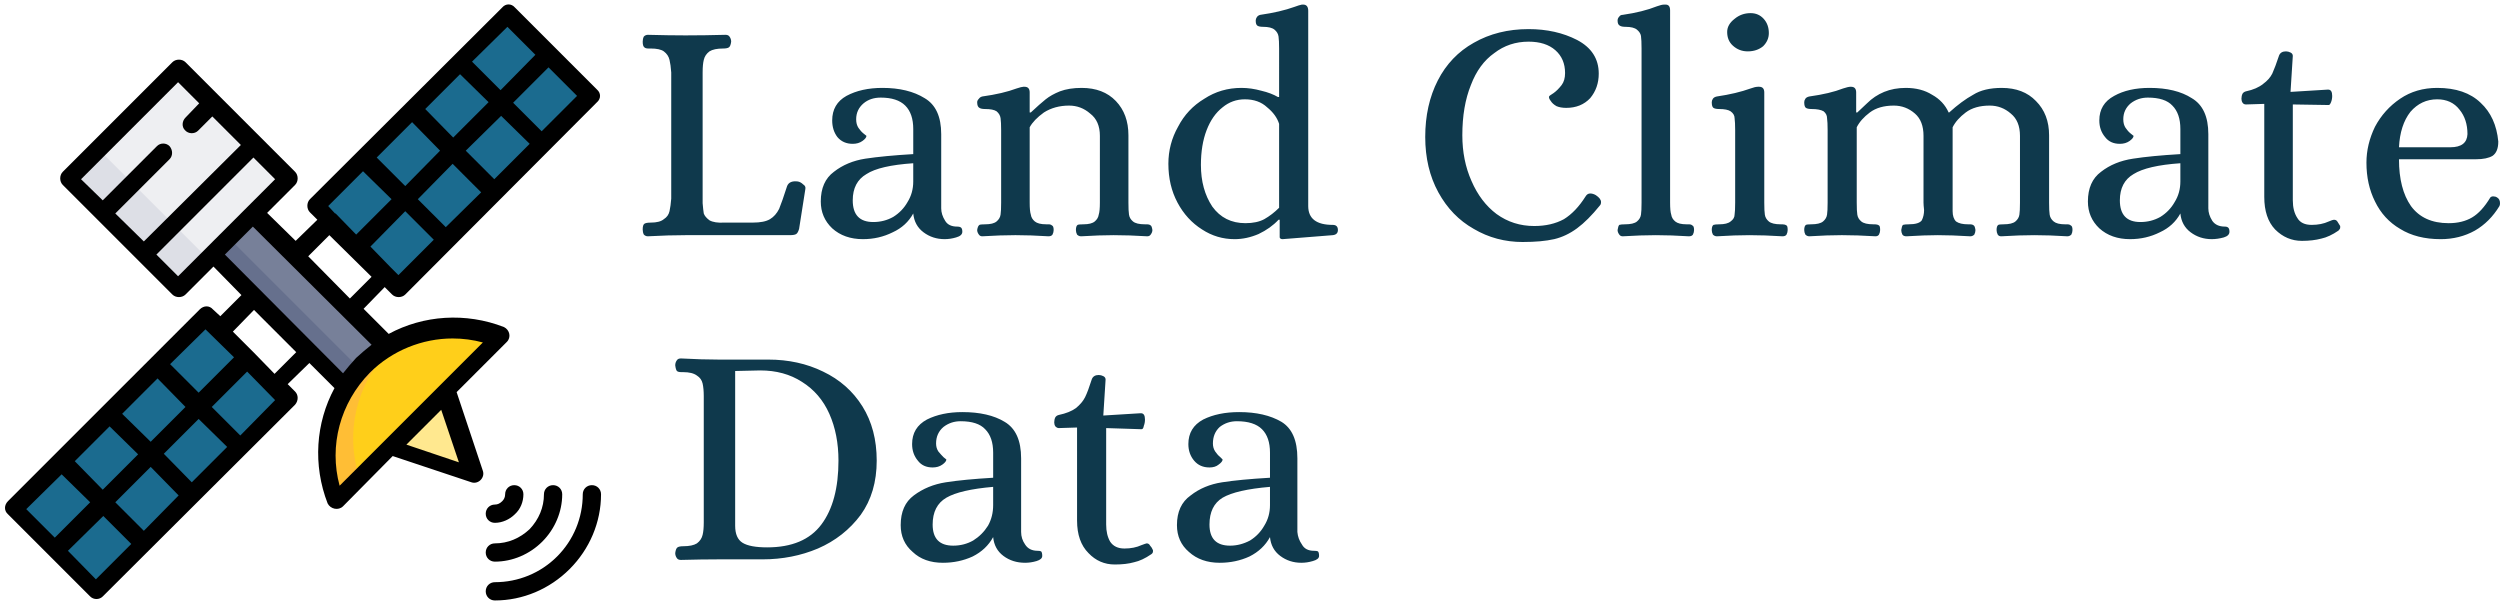 <svg xmlns="http://www.w3.org/2000/svg" width="438" height="106" version="1.2"><style>.s4{fill:#1b6b8f}.s8{fill:#000}.s9{fill:#0f394c}</style><g id="uf3k0bd2l4_3321"><path d="m74.6 67.3-7.2 7.2-36-36 7.2-7.3z" style="fill:#778099"/><path d="m70.2 71.8-2.8 2.7-36-36 2.7-2.8z" style="fill:#66708d"/><path d="M50.6 31.2 31.4 50.5 12.1 31.2 31.4 12z" style="fill:#eeeff2"/><path d="M31.4 50.5 12.1 31.2l5.1-5.1 19.3 19.3z" style="fill:#dddfe6"/><path d="M103.5 16.8 69.8 50.5 55.4 36.1 89.1 2.4zM2.5 89l33.7-33.7 14.4 14.4-33.7 33.7z" class="s4"/><path d="M63.8 63.7c-6.4 6.5-8.1 15.9-4.9 23.9l28.8-28.8c-8-3.2-17.4-1.5-23.9 4.9z" style="fill:#ffcf1a"/><path d="M68.4 61.2q1.2-1.3 2.5-2.2c-2.6 1-5 2.6-7.1 4.7-6.4 6.5-8.1 15.9-4.9 23.9l4-4.1c-2.4-7.6-.6-16.3 5.5-22.3z" style="fill:#ffbe35"/><path d="M68.6 78.2 83.1 83l-4.8-14.5z" style="fill:#ffe88f"/><path d="m80 68.7 8.8-8.8c.8-.8.5-2.1-.5-2.6-6.7-2.6-14.1-2.1-20.2 1.2l-4.4-4.4 3.7-3.8 1.3 1.3c.6.6 1.7.6 2.3 0l33.6-33.7c.7-.6.7-1.6 0-2.2L90.2 1.3c-.6-.7-1.6-.7-2.2 0L54.3 34.9c-.6.6-.6 1.7 0 2.3l1.3 1.3-3.8 3.7-5-4.9 4.9-4.9c.6-.6.6-1.7 0-2.3L32.5 10.9c-.6-.6-1.7-.6-2.3 0L11 30.1c-.6.6-.6 1.7 0 2.3l19.2 19.2c.6.6 1.7.6 2.3 0l4.9-4.9 4.9 5-3.7 3.7-1.3-1.2c-.6-.7-1.6-.7-2.3 0L1.4 87.8c-.7.7-.7 1.7 0 2.3l14.4 14.4c.6.6 1.6.6 2.2 0l33.7-33.6c.6-.7.6-1.7 0-2.3l-1.3-1.3 3.8-3.7 4.4 4.4c-3.3 6.1-3.8 13.5-1.2 20.2.5 1 1.9 1.3 2.7.5l8.7-8.8 13.8 4.6c1.2.4 2.4-.8 2-2zM69.8 48.2l-1.3-1.3-3.6-3.7L71 37l5 5zm2.4-26.8 4.9 5-6.1 6.2-5-5zm8.4-8.4 5 4.9-6.2 6.2-4.9-5zm6 18.4-5-5 6.2-6.1 5 4.9zm-7.3-2.7 5 5-6.2 6.1-4.9-4.9zM94.9 23l-5-5 6.2-6.2 5 5zm-6-18.3 4.9 4.9-6.1 6.2-5-5zM63.6 30l5 4.9-6.2 6.2-3.6-3.7h-.1l-1.2-1.3zM39.4 44.6l4.9-4.9 20.8 20.7q-1.4 1.1-2.7 2.3-1.2 1.3-2.3 2.7zm-8.2-30.2 3.7 3.7-2.4 2.5c-.6.6-.7 1.6-.1 2.2.6.7 1.7.7 2.3.1l2.5-2.5 5 5-17 16.9-5-4.9 9.5-9.5c.6-.6.6-1.6 0-2.3-.6-.6-1.6-.6-2.2 0L18 35.1l-3.8-3.7zm0 34-3.8-3.8 17-17 3.8 3.8zm4.8 9.3 5 4.9-6.2 6.2-5-5zm-2.4 26.8-4.9-5 6.1-6.1 5 4.9zM25.2 93l-5-5 6.2-6.2 4.9 5zm-6-18.3 5 4.9-6.2 6.2-4.9-5zm7.2 2.7-5-4.9 6.2-6.2 4.9 5zm-15.6 5.7 5 4.9-6.2 6.2-5-5zm6 18.4-4.9-5 6.2-6.1 4.9 4.9zm25.3-25.2-5-5 6.2-6.2 4.9 5zm6-10.8-3.6-3.7-3.7-3.7 3.7-3.8 7.4 7.4zm9.6-24.3 7.4 7.3-3.8 3.8-7.3-7.4zm1.8 43.9c-1.9-7 .1-14.5 5.3-19.8 3.9-3.9 9.2-6 14.5-6q2.7 0 5.3.7zm11.7-7.2 6.1-6.1 3.1 9.2zM103.7 85c-.9 0-1.6.7-1.6 1.6 0 4.1-1.6 8-4.5 10.9-2.9 2.9-6.8 4.5-10.9 4.5-.9 0-1.6.7-1.6 1.6 0 .9.7 1.6 1.6 1.6 4.9 0 9.6-2 13.1-5.5s5.5-8.2 5.5-13.1c0-.9-.7-1.6-1.6-1.6z" class="s8"/><path d="M86.7 98.4c3.1 0 6.1-1.3 8.3-3.5 2.2-2.2 3.5-5.2 3.5-8.3 0-.9-.7-1.6-1.6-1.6-.9 0-1.6.7-1.6 1.6 0 2.3-.9 4.4-2.5 6.1-1.7 1.6-3.8 2.5-6.1 2.5-.9 0-1.6.7-1.6 1.6 0 .9.7 1.6 1.6 1.6zM86.7 91.6c1.3 0 2.6-.6 3.5-1.5 1-.9 1.5-2.2 1.5-3.5 0-.9-.7-1.6-1.6-1.6-.9 0-1.6.7-1.6 1.6 0 .5-.2.9-.5 1.2-.4.4-.8.6-1.3.6-.9 0-1.6.7-1.6 1.6 0 .9.7 1.6 1.6 1.6z" class="s8"/></g><path d="M113.5 41.4q-.4 0-.7-.3-.2-.4-.2-.9 0-.8.3-1 .3-.2 1.1-.2 1.6 0 2.3-.6.8-.5 1-1.4.2-.9.3-2.2V12.7q-.1-1.4-.3-2.2-.2-.9-1-1.5-.7-.5-2.3-.5h-.4q-.5 0-.7-.2-.3-.2-.3-1 0-.5.2-.9.3-.3.7-.3 3.7.1 6.6.1 3.4 0 7-.1.5 0 .7.3.3.4.3.9-.1.8-.4 1-.3.2-1 .2-1.6 0-2.4.5-.8.6-1 1.5-.2.8-.2 2.2v22.9q.1 1.2.2 1.8.2.6 1 1.2.9.5 2.6.4h5q2 0 3-.6t1.6-1.8q.5-1.2 1.4-4 .4-1 1.9-.8.5.1.9.5.5.3.4.8l-1.1 7q-.2.7-.5.9-.3.2-1.1.2h-18.2q-3 0-6.7.2zm37.7.5q-3.3 0-5.4-1.9-2-1.9-2-4.7 0-3.5 2.3-5.2 2.3-1.8 5.5-2.3 3.3-.5 8.4-.8v-4.4q0-2.7-1.4-4.1-1.4-1.4-4.3-1.4-1.8 0-3 1-1.3 1.1-1.3 2.8 0 .9.4 1.5t.9 1l.5.4q0 .4-.7.9t-1.7.5q-1.7 0-2.7-1.2-.9-1.2-.9-2.9 0-2.9 2.5-4.3 2.6-1.4 6.3-1.4 4.5 0 7.4 1.8 2.9 1.7 2.9 6.3v13q0 1.1.7 2.2.6 1 2.1 1 .5 0 .7.2.2.2.2.7 0 .7-1.1 1-1 .3-2 .3-2.1 0-3.7-1.2t-1.8-3.3q-1.2 2.2-3.6 3.3-2.4 1.2-5.2 1.2zm1.8-3q1.9 0 3.5-.9 1.6-1 2.5-2.6 1-1.6 1-3.6v-3.2q-5.9.4-8.2 1.9-2.4 1.4-2.4 4.6 0 3.8 3.6 3.8zm19.1 2.5q-.4 0-.6-.3-.3-.4-.3-.8.1-.7.4-.9.2-.1 1-.1 1.4 0 2-.5.6-.5.7-1.2.1-.6.1-2.1V22.8q0-1.4-.1-2.1-.1-.7-.7-1.2-.6-.4-2-.4-.7 0-1-.2-.4-.2-.4-1 0-.3.3-.6.2-.3.6-.4 3.6-.5 6-1.4.9-.3 1.2-.3h.2q.9 0 .9 1v3.5h.2q1.6-1.5 2.6-2.3 1-.8 2.5-1.4 1.6-.6 3.8-.6 3.8 0 6 2.3t2.2 6v11.8q0 1.5.1 2.1.1.7.7 1.2t2.1.5h.3q.5 0 .7.2.2.1.3.8 0 .4-.3.8-.2.3-.6.3-3.2-.2-5.9-.2-2.4 0-5.7.2-.4 0-.7-.3-.2-.4-.2-.8 0-.7.3-.9.2-.1 1-.1 1.4 0 2-.5.6-.5.7-1.2.2-.6.2-2.1V23.8q0-2.6-1.7-3.9-1.6-1.4-3.7-1.4-2.5 0-4.4 1.2-1.8 1.3-2.5 2.6v13.2q0 1.5.2 2.1.1.7.7 1.2t2 .5h.4q.4 0 .6.2.3.1.3.8 0 .4-.2.8-.2.3-.7.3-3.2-.2-5.8-.2-2.5 0-5.8.2zm44.2.5q-3.1 0-5.7-1.7-2.7-1.7-4.3-4.7-1.6-3-1.6-6.8 0-3.5 1.7-6.5 1.6-3.1 4.6-4.9 2.9-1.9 6.5-1.9 1.7 0 3.5.5 1.7.4 2.9 1.1h.2V8.5q0-1.4-.1-2.1-.1-.7-.7-1.2t-2-.5q-.7 0-1-.2-.3-.2-.3-.9 0-.3.2-.6t.6-.4q3.5-.5 6-1.4.8-.3 1.3-.4h.2q.9 0 .9 1.1v34.2q0 3.3 4.3 3.3.9 0 .9.9 0 .8-.9.9l-8.8.7q-.4 0-.5-.3v-3.1h-.2q-1.4 1.5-3.5 2.5-2.1.9-4.2.9zm1.9-2.8q2 0 3.3-.7 1.4-.8 2.6-2V21.7q-.5-1.6-2.1-2.9-1.5-1.4-3.9-1.4-2.2 0-3.9 1.4-1.8 1.4-2.8 4-1 2.6-1 6.1 0 4.3 2 7.3 2.1 2.9 5.8 2.9zm48.6 3.3q-4.7 0-8.6-2.3-3.9-2.2-6.2-6.4-2.3-4.2-2.3-9.7 0-5.6 2.2-9.9 2.2-4.3 6.3-6.6 4.2-2.4 9.6-2.4 4.8 0 8.5 1.9 3.8 2 3.8 5.9 0 2.5-1.5 4.3-1.6 1.7-4.2 1.7-1 0-1.7-.3-.7-.4-1-.9-.4-.5-.3-.8 0-.1.8-.6.7-.5 1.4-1.4.6-.8.6-2.1 0-2.5-1.7-4t-4.7-1.5q-3.4 0-6 2-2.7 1.9-4.1 5.6-1.5 3.7-1.5 8.8 0 4.4 1.6 8 1.6 3.7 4.4 5.8 2.9 2.1 6.6 2.1 3 0 5.2-1.2 2.1-1.3 3.8-4 .3-.5.8-.5t1 .3q.9.6.9 1.2 0 .4-.2.6-2.1 2.6-4 4t-4 1.9q-2.2.5-5.5.5zm17.5-1q-.4 0-.6-.3-.3-.4-.3-.8.1-.7.3-.9.3-.1 1-.1 1.5 0 2.1-.5.6-.5.7-1.2.1-.6.1-2.1v-27q0-1.5-.1-2.2-.1-.6-.7-1.1-.6-.5-2-.5-.7 0-1-.2-.4-.2-.4-.9 0-.4.3-.7.2-.3.6-.3 3.5-.5 6-1.5.8-.3 1.3-.3h.2q.8 0 .8 1v33.7q0 1.5.2 2.1.1.7.7 1.2t2 .5h.4q.4 0 .6.2.3.1.3.8 0 .4-.2.8-.2.3-.7.3-3.2-.2-5.8-.2-2.5 0-5.8.2zm16.5 0q-.4 0-.7-.3-.2-.4-.2-.8 0-.7.3-.9.3-.1 1-.1 1.4 0 2-.5.7-.5.7-1.2.1-.6.1-2.1V22.8q0-1.4-.1-2.1 0-.7-.7-1.2-.6-.4-2-.4-.7 0-1-.2-.3-.2-.3-1 0-.3.2-.6t.7-.4q3.4-.5 5.9-1.4.8-.3 1.3-.3h.2q.9 0 .9 1v19.3q0 1.5.1 2.1.1.7.7 1.2t2.1.5h.3q.4 0 .7.2.2.1.2.8 0 .4-.2.8-.2.3-.7.3-3.2-.2-5.8-.2-2.5 0-5.7.2zM306.2 9q-1.5 0-2.6-1-1-.9-1-2.4 0-1.3 1.3-2.3 1.2-1 2.8-1 1.4 0 2.3 1 .9 1 .9 2.5 0 1.3-1 2.3-1.1.9-2.7.9zM317 41.4q-.4 0-.7-.3-.2-.4-.2-.8 0-.7.3-.9.2-.1.9-.1 1.5 0 2.1-.5.6-.5.7-1.2.1-.6.1-2.1V22.8q0-1.4-.1-2.1 0-.7-.6-1.2-.7-.4-2.1-.4-.7 0-1-.2-.3-.2-.3-1 0-.3.2-.6t.7-.4q3.6-.5 5.9-1.4.9-.3 1.3-.3h.1q.9 0 .9 1v3.5h.2q.3-.3 1.7-1.6 1.3-1.3 3-2t3.8-.7q2.7 0 4.6 1.2 2 1.1 2.9 3.1h.1q2.2-2 4.2-3.1 1.9-1.2 5-1.2 3.8 0 6 2.3 2.3 2.3 2.3 6v11.8q0 1.5.1 2.1.1.7.7 1.2t2 .5h.4q.4 0 .6.2.3.1.3.8 0 .4-.2.8-.3.3-.7.3-3.2-.2-5.8-.2-2.5 0-5.8.2-.4 0-.6-.3-.2-.4-.2-.8 0-.7.3-.9.2-.1.9-.1 1.5 0 2.1-.5.6-.5.7-1.2.1-.6.1-2.1V23.8q0-2.6-1.6-3.9-1.6-1.4-3.7-1.4-2.6 0-4.2 1.2t-2.3 2.6V37q0 1.2.6 1.8.7.5 2.1.5h.3q.5 0 .7.2.2.1.3.8 0 .4-.2.8-.3.3-.7.3-3.3-.2-5.7-.2-2.2 0-5.5.2-.5 0-.7-.3-.2-.4-.2-.8.1-.7.3-.9.3-.1 1-.1 1.8 0 2.3-.7.4-.8.4-1.8-.1-.9-.1-1.3V23.8q0-2.6-1.5-3.9-1.6-1.4-3.7-1.4-2.6 0-4.2 1.2t-2.3 2.6v13.2q0 1.5.1 2.1.1.7.7 1.2t2.1.5h.3q.4 0 .7.2.2.1.2.8 0 .4-.2.8-.2.3-.6.3-3.3-.2-5.9-.2-2.5 0-5.7.2zm56.2.5q-3.3 0-5.4-1.9-2-1.9-2-4.7 0-3.5 2.3-5.2 2.3-1.8 5.6-2.3 3.2-.5 8.3-.8v-4.4q0-2.7-1.4-4.1-1.3-1.4-4.3-1.4-1.7 0-3 1-1.3 1.1-1.3 2.8 0 .9.4 1.5t.9 1l.5.4q0 .4-.7.9t-1.7.5q-1.7 0-2.6-1.2-1-1.2-1-2.9 0-2.9 2.6-4.3 2.5-1.4 6.2-1.4 4.6 0 7.4 1.8 2.9 1.7 2.9 6.3v13q0 1.1.7 2.2.7 1 2.2 1 .4 0 .6.2.2.2.2.7 0 .7-1 1-1.1.3-2.1.3-2.1 0-3.7-1.2t-1.8-3.3q-1.2 2.2-3.6 3.3-2.4 1.2-5.2 1.2zm1.8-3q1.9 0 3.5-.9 1.6-1 2.5-2.6 1-1.6 1-3.6v-3.2q-5.8.4-8.2 1.9-2.4 1.4-2.4 4.6 0 3.8 3.6 3.8zm28.3 3.3q-2.7 0-4.7-2-1.9-2-1.9-5.7V18.2l-3.2.1q-.4 0-.6-.3-.2-.3-.2-.7 0-.5.2-.9.2-.3.6-.4 1.9-.4 3-1.3 1.1-.8 1.6-1.8.5-1.1 1.2-3.2.3-.7 1.2-.7.4 0 .8.2t.4.6l-.4 6.3 6.5-.4h.1q.7 0 .7 1.1 0 .6-.2 1.1-.2.5-.4.5l-6.3-.1v16.8q0 1.9.8 3.1.7 1.2 2.5 1.2 1.7 0 3-.6.7-.3.9-.3.4 0 .6.3.2.3.5.8v.3q0 .2-.3.5-1.6 1.1-3 1.4-1.5.4-3.4.4zm24.3-.3q-4.2 0-7.1-1.8-2.9-1.7-4.4-4.8-1.5-3-1.5-6.8 0-3.2 1.5-6.3 1.6-3 4.4-4.9 2.8-1.9 6.5-1.9 4.9 0 7.6 2.6 2.7 2.5 3.1 6.8 0 1.8-1 2.5-1 .6-2.9.6h-13.5q0 5.2 2.1 8.2 2.2 3 6.6 3 2.4 0 4.1-1 1.7-1 3.2-3.5.2-.2.5-.2.4 0 .7.2.5.3.5 1 0 .3-.1.5-1.7 2.8-4.3 4.3-2.7 1.5-6 1.5zm-7.3-16.1h9q2.9 0 3-2.3 0-2.6-1.4-4.3-1.4-1.8-3.9-1.8-2.8 0-4.7 2.2-1.8 2.3-2 6.2zM119.3 98.1q-.5 0-.7-.3-.3-.4-.3-.9.1-.8.4-1 .3-.2 1-.2 1.6 0 2.4-.5.8-.6 1-1.5.2-.8.2-2.2V69.4q0-1.3-.2-2.2-.2-.9-1-1.4-.8-.6-2.4-.6h-.3q-.6 0-.8-.2-.2-.2-.3-1 0-.5.3-.9.2-.3.7-.3 3.7.2 6.6.2h8.7q5.3 0 9.6 2.1 4.4 2.1 6.9 6.1 2.5 4 2.5 9.5 0 5.6-2.8 9.5-2.9 3.9-7.5 5.9-4.5 1.9-9.7 1.9h-7.7q-2.9 0-6.6.1zm15.1-2.2q6.5 0 9.5-4t3-11.2q0-4.6-1.6-8.2-1.6-3.6-4.8-5.6-3.1-2-7.3-2l-4.4.1v27.1q0 2.2 1.3 3 1.3.8 4.3.8zm30.8 2.7q-3.3 0-5.3-1.9-2.1-1.8-2.1-4.7 0-3.5 2.3-5.2 2.4-1.8 5.6-2.3 3.2-.5 8.3-.8v-4.4q0-2.7-1.4-4.1-1.3-1.4-4.3-1.4-1.7 0-3 1-1.3 1.1-1.3 2.9 0 .8.4 1.4.5.6.9 1l.5.4q0 .4-.7.9t-1.7.5q-1.7 0-2.6-1.2-1-1.2-1-2.9 0-2.9 2.6-4.3 2.6-1.3 6.2-1.3 4.6 0 7.4 1.7 2.9 1.7 2.9 6.4v12.9q0 1.2.7 2.2.7 1.1 2.2 1.1.4 0 .6.1.2.2.2.8 0 .6-1 .9-1 .3-2 .3-2.2 0-3.8-1.2-1.6-1.2-1.8-3.3-1.2 2.2-3.6 3.4-2.4 1.1-5.2 1.1zm1.8-3q1.9 0 3.5-.9 1.6-1 2.6-2.6.9-1.6.9-3.6v-3.2q-5.8.5-8.2 1.9-2.4 1.4-2.4 4.7 0 3.7 3.6 3.7zm28.3 3.3q-2.7 0-4.6-2-2-2-2-5.7V74.9l-3.2.1q-.3 0-.6-.3-.2-.3-.2-.7 0-.5.2-.9.2-.3.6-.4 1.9-.4 3-1.2 1.1-.9 1.6-1.9.5-1 1.2-3.2.3-.7 1.2-.7.4 0 .8.2t.4.6l-.4 6.3 6.5-.4h.1q.7 0 .7 1.1 0 .6-.2 1.1-.1.6-.4.6l-6.2-.2v16.9q0 1.8.7 3 .8 1.2 2.5 1.2t3-.6q.8-.3.9-.3.4 0 .6.4.3.3.5.8v.2q0 .3-.3.5-1.6 1.1-3 1.4-1.4.4-3.4.4zm18.4-.3q-3.3 0-5.4-1.9-2.1-1.8-2.1-4.7 0-3.5 2.4-5.2 2.3-1.8 5.5-2.3 3.2-.5 8.4-.8v-4.4q0-2.7-1.4-4.1-1.4-1.4-4.4-1.4-1.7 0-3 1-1.2 1.1-1.2 2.9 0 .8.4 1.4.4.6.9 1l.4.4q0 .4-.7.9-.6.5-1.6.5-1.7 0-2.7-1.2-1-1.2-1-2.9 0-2.9 2.6-4.3 2.6-1.3 6.3-1.3 4.5 0 7.4 1.7 2.8 1.7 2.8 6.4v12.9q.1 1.2.8 2.2.6 1.1 2.1 1.1.5 0 .7.1.2.2.2.8 0 .6-1.1.9-1 .3-2 .3-2.1 0-3.7-1.2t-1.8-3.3q-1.2 2.2-3.6 3.4-2.4 1.1-5.2 1.1zm1.8-3q1.8 0 3.5-.9 1.6-1 2.5-2.6 1-1.6 1-3.6v-3.2q-5.9.5-8.3 1.9-2.3 1.4-2.3 4.7 0 3.7 3.6 3.7z" class="s9"/></svg>